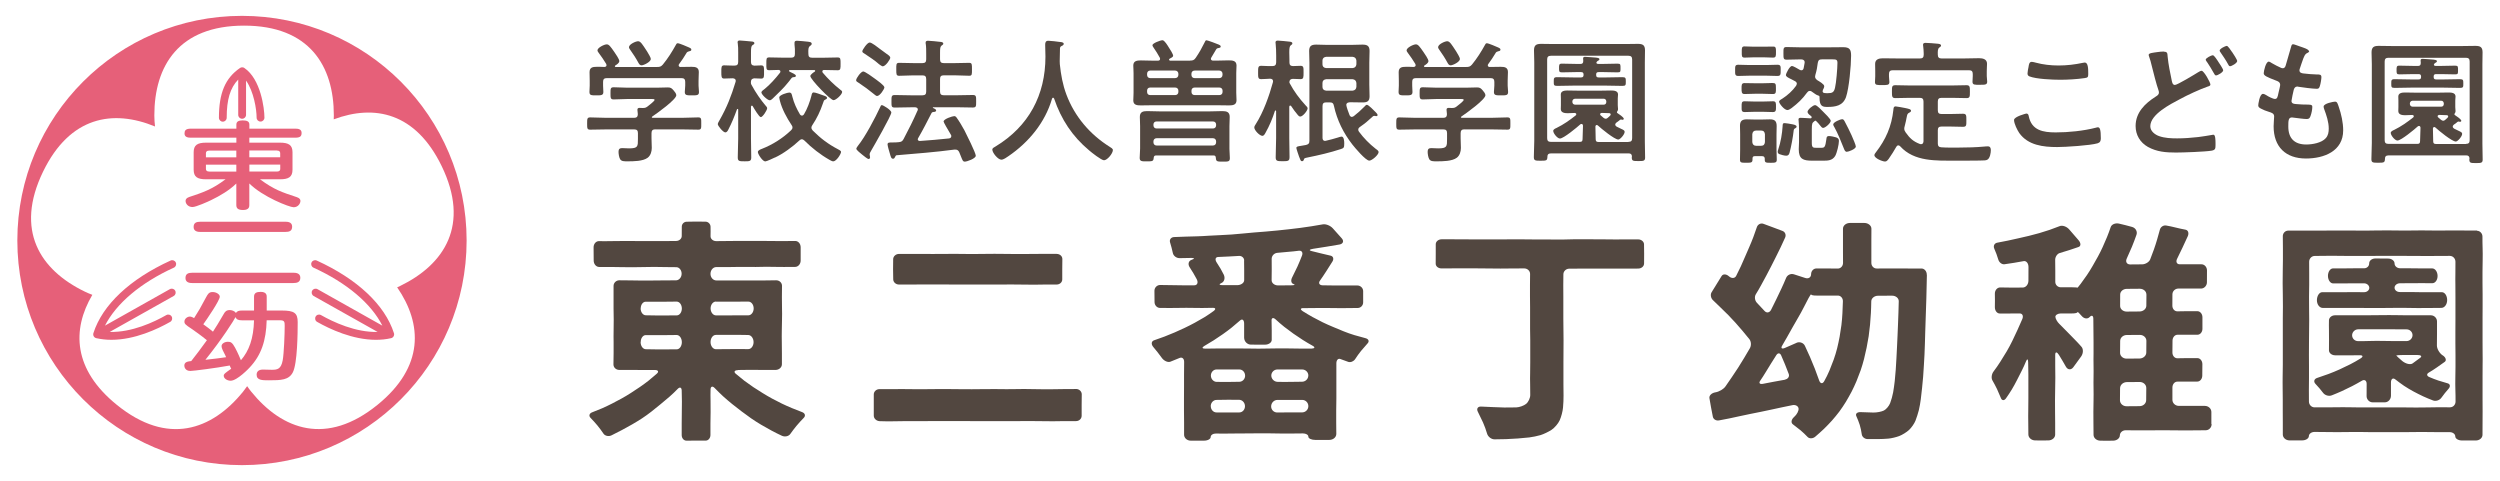 <?xml version="1.0" encoding="UTF-8"?>
<svg id="_レイヤー_1" data-name="レイヤー 1" xmlns="http://www.w3.org/2000/svg" viewBox="0 0 472.98 90.99">
  <defs>
    <style>
      .cls-1 {
        fill: #e66079;
      }

      .cls-2 {
        fill: #524740;
      }
    </style>
  </defs>
  <g>
    <path class="cls-1" d="M45.78,3h0C22.3,3,3.28,22.02,3.28,45.5h0c0,23.47,19.03,42.5,42.5,42.5h0c23.47,0,42.5-19.03,42.5-42.5h0c0-23.47-19.03-42.5-42.5-42.5ZM75.68,54.11c-.18.09-.36.17-.54.25,4.79,6.95,5.15,15.04-3.73,22.24-9.59,7.77-17.98,4.78-23.88-2.5-.27-.34-.53-.68-.77-1.04-.24.35-.5.7-.77,1.04-5.9,7.29-14.29,10.28-23.88,2.5-8.29-6.71-8.53-14.21-4.64-20.82-.49-.18-.97-.39-1.45-.62-8.44-4.09-13.26-11.58-7.87-22.69,5.07-10.45,13.21-11.82,21.18-8.54-.08-.69-.13-1.39-.13-2.1,0-9.38,4.63-16.98,16.98-16.98s16.98,7.6,16.98,16.98c0,.25,0,.5-.02.75,7.73-2.89,15.51-1.28,20.42,8.84,5.39,11.11.57,18.59-7.87,22.69Z"/>
    <g>
      <path class="cls-1" d="M55.86,26.05c1.01,0,1.2-.34,1.2-.92,0-.72-.7-.79-1.2-.79h-8.68v-.77c0-.65-.54-.79-1.31-.79s-1.15.25-1.15.79v.77h-8.61c-1.03,0-1.2.4-1.2.92,0,.72.7.79,1.2.79h8.61v.94h-5.73c-1.69,0-2.35.49-2.35,1.82v3.29c0,1.37.7,1.82,2.35,1.82h3.68c-2.56,1.92-4.29,2.5-6.9,3.36-.56.2-.66.49-.66.74,0,.52.47,1.15,1.31,1.15.66,0,2.98-1.04,3.5-1.3,1.78-.86,3.47-1.87,4.79-3.15v4.07c0,.67.38.94,1.29.94,1.17,0,1.17-.68,1.17-.94v-4.08c2.51,2.52,7.6,4.5,8.38,4.5.87,0,1.29-.74,1.29-1.19,0-.23-.09-.52-.68-.72-2.84-.94-4.29-1.4-6.97-3.38h3.78c1.6,0,2.37-.41,2.37-1.82v-3.29c0-1.37-.73-1.82-2.37-1.82h-5.8v-.94h8.68ZM44.71,32.46h-5.09c-.52,0-.66-.22-.66-.5v-.81h5.75v1.31ZM44.71,29.76h-5.75v-.77c0-.25.12-.5.66-.5h5.09v1.28ZM53.02,31.95c0,.23-.09.5-.63.5h-5.21v-1.31h5.84v.81ZM52.38,28.48c.49,0,.63.23.63.5v.77h-5.84v-1.28h5.21Z"/>
      <path class="cls-1" d="M55.48,51.6h-19.08c-.73,0-1.31.16-1.31,1.01,0,.94.99.94,1.31.94h19.08c.73,0,1.34-.16,1.34-1.01,0-.94-.99-.94-1.34-.94Z"/>
      <path class="cls-1" d="M53.96,43.88c.77,0,1.31-.16,1.31-1.01,0-.92-.96-.92-1.31-.92h-16.02c-.75,0-1.31.16-1.31,1.01,0,.92.99.92,1.31.92h16.02Z"/>
      <path class="cls-1" d="M53.32,58.75h-2.86v-2.59c0-.25,0-.94-1.13-.94-.8,0-1.27.2-1.27.92v2.61h-2.28c-.59,0-.94.11-1.15.47-.23-.41-.84-.56-1.17-.56-.66,0-.92.36-1.13.74-.99,1.69-1.43,2.43-2.04,3.35-.73-.59-.82-.67-1.83-1.4.68-.95,3.12-4.51,3.12-5.22,0-.45-.66-.88-1.36-.88s-.89.38-1.22.97c-1.22,2.28-1.27,2.36-2.28,3.96-.21-.11-.52-.29-.8-.29-.47,0-1.03.4-1.03.95,0,.41.16.59,1.36,1.37.47.32,1.95,1.37,2.89,2.16-1.15,1.58-1.99,2.73-2.96,3.94-.59.07-1.31.14-1.31.86,0,.2.12,1.01,1.15,1.01.54,0,4.93-.56,7.44-1.03.07.2.19.47.28.61-1.27.9-1.41,1.01-1.41,1.33,0,.56.7.94,1.31.94,1.22,0,3.5-2.39,3.57-2.48,2.21-2.34,3.14-5.09,3.24-8.96h2.49c.89,0,.92.29.92,1.08,0,1.46-.14,5.25-.38,6.51-.31,1.64-.99,1.78-2.04,1.78-.26,0-1.45-.04-1.69-.04-.84,0-1.2.4-1.2.97,0,1.06,1.06,1.06,2.32,1.06,2.32,0,3.78-.05,4.53-1.51.87-1.69.92-7.52.92-9.5,0-1.74-.68-2.19-3-2.19ZM45.58,68.16c-.56-1.37-1.01-2.21-1.1-2.37-.54-.99-.82-1.13-1.36-1.13-.63,0-1.2.36-1.2.81,0,.27.12.58.23.81.47.95.54,1.06.63,1.3-1.15.18-2.16.29-3.92.49,3.12-3.87,5.42-7.5,5.7-8.08.19.47.54.61,1.22.61h2.28c-.09,3.47-.94,5.76-2.49,7.57Z"/>
      <path class="cls-1" d="M42.15,23.02c.41,0,.74-.33.74-.74,0-3.43.65-5.65,2.18-7.23v6.68c0,.41.33.74.74.74s.74-.33.74-.74v-6.48c1.47,2.07,2,5.46,2,7.01,0,.41.33.74.74.74s.74-.33.74-.74c0-1.77-.7-7.31-3.8-9.4,0,0,0,0,0,0-.03-.02-.07-.04-.11-.06-.01,0-.03-.01-.04-.02-.03-.01-.06-.02-.09-.03-.01,0-.03,0-.04,0-.04,0-.08-.01-.12-.01,0,0,0,0,0,0,0,0,0,0,0,0-.04,0-.09,0-.13.01-.01,0-.03,0-.04,0-.03,0-.06.02-.09.03-.01,0-.03,0-.04.02-.03.01-.07.03-.1.05,0,0-.01,0-.02.01,0,0,0,0,0,0-2.79,1.91-3.99,4.73-3.99,9.42,0,.41.33.74.74.74Z"/>
      <path class="cls-1" d="M74.53,63.03c-1.72-5.35-6.91-10.23-14.61-13.74-.37-.17-.81,0-.98.37-.17.37,0,.81.37.98,6.28,2.86,10.91,6.78,13.03,10.97l-12.27-6.9c-.36-.2-.81-.07-1.01.28-.2.36-.07.81.28,1.01l12.1,6.8c-4.18.11-8.38-1.87-10.71-3.19-.36-.2-.81-.08-1.01.28-.2.36-.08.81.28,1.01,2.42,1.37,6.72,3.39,11.13,3.39.95,0,1.91-.09,2.86-.31.2-.05.38-.17.48-.36s.13-.4.06-.59Z"/>
      <path class="cls-1" d="M32.89,50.64c.37-.17.54-.61.37-.98-.17-.37-.61-.54-.98-.37-7.7,3.51-12.89,8.38-14.61,13.74-.06.2-.04.41.06.59s.28.31.48.36c.95.21,1.9.31,2.86.31,4.42,0,8.72-2.02,11.13-3.39.36-.2.48-.65.28-1.01-.2-.36-.65-.48-1.01-.28-2.33,1.33-6.53,3.3-10.71,3.19l12.1-6.8c.36-.2.48-.65.28-1.01-.2-.36-.65-.48-1.01-.28l-12.27,6.9c2.13-4.19,6.75-8.11,13.03-10.97Z"/>
    </g>
  </g>
  <g>
    <g>
      <path class="cls-2" d="M123.97,24.47c-.48,0-.71.21-.71.71v.97c0,.61.05,1.22.05,1.84,0,.69-.23,1.43-.76,1.84-.89.69-2.73.69-3.8.69-.66,0-1.17.02-1.43-.41-.2-.33-.3-1.02-.3-1.4,0-.46.18-.69.66-.69.36,0,.84.05,1.33.05,1.71,0,1.68-.38,1.68-1.81v-1.07c0-.51-.2-.71-.71-.71h-5.23c-1.02,0-2.04.05-3.08.05-.59,0-.59-.25-.59-1.15s0-1.17.59-1.17c1.02,0,2.04.08,3.08.08h5.23c.46,0,.69-.21.69-.69-.03-.21-.08-.74-.08-.84,0-.3.21-.35.43-.35.18,0,.33.02.49.02h.13c.36,0,.54-.05.82-.25.23-.18,1.38-1.05,1.38-1.27,0-.21-.36-.18-.64-.18h-4.46c-.87,0-1.76.08-2.65.08-.59,0-.59-.3-.59-1.15,0-.89,0-1.15.61-1.15.89,0,1.76.08,2.62.08h5.51c.71,0,1.4-.05,2.12-.05.54,0,.71.15,1.05.53.21.23.54.64.54.94,0,.84-3.75,3.5-4.54,4.03-.08.05-.08.08-.1.15.03.08.08.08.15.1h5.56c1.02,0,2.07-.08,3.09-.08.59,0,.56.31.56,1.17s.03,1.15-.56,1.15c-1.02,0-2.07-.05-3.09-.05h-5.02ZM130.83,12.64c.74,0,1.38.1,1.38.99,0,.51-.05,1.05-.05,1.63v.94c0,.38.08.79.08,1.2,0,.64-.36.64-1.33.64s-1.35,0-1.35-.64c0-.41.08-.79.08-1.2v-.71c0-.51-.23-.71-.71-.71h-14.12c-.51,0-.71.2-.71.71v.71c0,.41.05.82.05,1.2,0,.64-.41.64-1.33.64-.97,0-1.3,0-1.3-.66,0-.36.05-.79.05-1.17v-.94c0-.56-.03-1.1-.03-1.61,0-.92.61-1.02,1.35-1.02.51,0,.99,0,1.48.03.2-.03.38-.1.38-.33,0-.08-.02-.15-.05-.23-.41-.66-.97-1.53-1.45-2.14-.1-.13-.21-.28-.21-.46,0-.48,1.27-1.12,1.76-1.12.41,0,.71.41,1.45,1.48.23.33.92,1.33.92,1.68,0,.38-.48.66-.76.84-.05.05-.08.08-.08.15,0,.1.08.13.15.13h7.83c.51,0,.74-.05,1.1-.46.94-1.15,1.73-2.4,2.45-3.7.08-.15.15-.33.36-.33.33,0,1.78.64,2.17.81.18.08.41.18.41.41s-.28.28-.43.3c-.23.08-.41.13-.51.36-.43.71-.87,1.4-1.38,2.07-.05.08-.08.13-.08.23,0,.21.15.28.3.31.71,0,1.43-.03,2.14-.03ZM121.37,12.36c-.28,0-.43-.21-.56-.43-.43-.81-1.07-1.81-1.61-2.55-.1-.15-.2-.28-.2-.46,0-.54,1.27-1.12,1.73-1.12.48,0,.87.69,1.56,1.73.02.05.08.13.15.23.25.43.69,1.12.69,1.4,0,.54-1.33,1.2-1.76,1.2Z"/>
      <path class="cls-2" d="M144.91,20.05c.1.13.23.25.23.43,0,.36-.84,1.68-1.2,1.68-.33,0-1.32-1.71-1.53-2.07-.03-.05-.08-.1-.15-.1-.13,0-.18.1-.18.23v5.99c0,1.2.05,2.37.05,3.57,0,.71-.28.74-1.22.74-1.07,0-1.33-.02-1.33-.76,0-1.17.08-2.34.08-3.54v-5.46c0-.13-.08-.15-.1-.15-.05,0-.1.03-.13.08-.48,1.33-1,2.62-1.66,3.88-.1.2-.28.48-.54.48-.43,0-1.43-1.25-1.43-1.56,0-.2.23-.56.33-.74,1.4-2.47,2.22-4.56,3.04-7.27,0-.08.03-.13.03-.21,0-.33-.28-.43-.56-.46-.56,0-1.15.05-1.66.05s-.51-.41-.51-1.25c0-.89-.02-1.25.54-1.25.36,0,.99.05,1.68.05h.26c.51,0,.71-.2.71-.71v-1.78c0-.61,0-1.2-.08-1.71-.03-.08-.03-.18-.03-.25,0-.25.21-.3.41-.3.3,0,1.73.15,2.12.18.23.02.64.02.64.33,0,.18-.13.23-.36.38-.25.18-.28.59-.28,1.4v1.76c0,.46.18.69.66.71.21,0,1.15-.05,1.27-.05.59,0,.54.41.54,1.25s.05,1.25-.54,1.25c-.13,0-1.12-.05-1.3-.05-.28.05-.61.08-.64.67-.03.28.03.46.18.69.71,1.32,1.68,2.73,2.65,3.87ZM146.59,29.8c-.3.15-1.55.74-1.81.74-.51,0-1.4-1.38-1.4-1.78,0-.33.54-.51.79-.61,2.01-.79,3.9-1.99,5.48-3.49.15-.15.28-.3.28-.54,0-.2-.08-.33-.18-.48-.89-1.33-1.79-2.98-2.19-4.54-.03-.13-.13-.54-.13-.67,0-.48,1.58-.92,1.89-.92.46,0,.48.38.59.79.3,1.2.81,2.29,1.45,3.37.08.1.21.2.36.2.18,0,.28-.1.38-.23.59-.94,1.17-2.5,1.43-3.59.05-.23.1-.56.41-.56.33,0,1.27.36,1.63.49l.23.08c.38.13.67.23.67.46,0,.18-.18.25-.33.33-.28.13-.28.2-.46.74-.49,1.45-1.15,2.83-1.99,4.08-.1.15-.18.3-.18.48,0,.23.13.38.25.54,1.48,1.48,2.93,2.58,4.77,3.54.18.1.59.28.59.51,0,.41-.89,1.79-1.48,1.79-.21,0-.56-.21-.74-.31-1.66-.94-3.36-2.27-4.72-3.64-.13-.1-.28-.23-.46-.23-.23,0-.33.1-.49.23-1.25,1.17-3.06,2.52-4.64,3.24ZM150.34,8.35c-.03-.08-.03-.16-.03-.23,0-.33.18-.41.48-.41.38,0,1.63.13,2.09.18.28.05.69.05.69.41,0,.18-.18.28-.33.41-.33.23-.33.64-.3,1.5,0,.51.2.71.71.71h2.14c.92,0,1.81-.05,2.7-.05.56,0,.54.31.54,1.2s.02,1.22-.54,1.22c-.87,0-1.71-.05-2.58-.05-.18,0-.33.08-.33.28,0,.1.05.18.08.23.94,1.12,2.17,2.32,3.31,3.21.15.1.36.25.36.43,0,.49-1.17,1.56-1.63,1.56-.59,0-4.39-3.95-4.39-4.56,0-.28.61-.71.84-.84.03-.05.08-.1.08-.15,0-.1-.1-.15-.18-.15h-4.59c-.1,0-.18.05-.18.15,0,.08.05.1.1.15.59.28,1.2.54,1.2.79,0,.21-.23.25-.38.25-.36.03-.36.05-.81.66-.1.1-.18.23-.31.38-.59.79-2.17,2.34-2.91,3.03-.15.13-.33.31-.54.31-.41,0-1.58-1.07-1.58-1.51,0-.18.43-.51.59-.61,1.05-.84,2.09-2.02,2.93-3.09.05-.08.08-.13.08-.23,0-.2-.15-.28-.36-.3-.59.02-1.17.05-1.76.05s-.54-.3-.54-1.22-.03-1.2.54-1.2c.89,0,1.78.05,2.67.05h1.48c.51,0,.71-.21.71-.71.03-.64,0-1.2-.08-1.86Z"/>
      <path class="cls-2" d="M165.95,18.17c-.21,0-.48-.28-.66-.41-.89-.74-1.84-1.43-2.81-2.07-.3-.2-.51-.28-.51-.51,0-.38.92-1.66,1.35-1.66.33,0,1.86,1.1,2.22,1.38.33.25,1.78,1.25,1.78,1.63,0,.31-.84,1.63-1.38,1.63ZM164.83,28.49c-.13.21-.3.49-.3.71,0,.18.08.38.08.56,0,.16-.1.33-.28.33s-.84-.53-1.22-.84c-.25-.2-1.1-.87-1.1-1.1,0-.18.21-.41.3-.56,1.4-1.73,3.26-5.28,4.21-7.32.08-.23.16-.38.33-.38.23,0,1.78.92,1.78,1.4,0,.59-3.29,6.32-3.8,7.19ZM167.02,12.56c-.13,0-.66-.33-1.02-.67-.28-.28-1.56-1.17-2.4-1.71-.25-.15-.46-.25-.46-.48,0-.25.92-1.66,1.4-1.66.38,0,1.56.92,1.91,1.2.41.28,1.38,1,1.73,1.27.13.13.25.25.25.43,0,.28-.87,1.61-1.43,1.61ZM180,25.79c0-.18-.2-.46-.28-.61-.41-.69-1.2-2.02-1.2-2.19,0-.48,1.68-1.02,2.01-1.02.18,0,.33.1.43.25.48.64,1.12,1.73,1.51,2.45.35.69,2.14,4.26,2.14,4.79s-1.66,1.12-2.07,1.12c-.36,0-.43-.23-.71-.92-.08-.21-.21-.51-.33-.82-.15-.33-.33-.54-.74-.54h-.18c-3.65.49-7.27.76-10.91,1.07-.13,0-.21.05-.33.33-.1.18-.15.33-.38.33-.33,0-.41-.28-.61-.99-.1-.31-.43-1.45-.43-1.71,0-.38.28-.38.94-.38.38,0,.76,0,1.15-.05.51-.05.71-.16.94-.59.99-1.89,1.76-3.39,2.62-5.35.05-.08.08-.15.08-.25,0-.28-.23-.38-.48-.41h-.89c-.99,0-1.99.05-2.98.05-.66,0-.64-.25-.64-1.17s-.02-1.2.64-1.2c.99,0,1.99.05,2.98.05h2.24c.51,0,.71-.21.71-.71v-2.35c0-.51-.21-.71-.71-.71h-1.71c-.89,0-1.81.08-2.7.08-.56,0-.54-.33-.54-1.2,0-.92-.05-1.25.54-1.25.74,0,1.76.05,2.7.05h1.71c.51,0,.71-.21.71-.71v-1.02c0-.66,0-1.35-.08-1.89-.03-.08-.03-.18-.03-.25,0-.3.21-.36.46-.36.36,0,1.89.15,2.32.21.2.02.56.05.56.33,0,.18-.15.25-.33.38-.25.21-.28.56-.28,1.33v1.27c0,.51.21.71.71.71h2.09c.94,0,1.99-.05,2.7-.05.56,0,.54.28.54,1.22s.03,1.22-.51,1.22c-.92,0-1.81-.08-2.73-.08h-2.09c-.51,0-.71.2-.71.71v2.35c0,.51.21.71.71.71h2.5c.99,0,1.99-.05,2.98-.05.66,0,.64.28.64,1.2s.02,1.17-.64,1.17c-.99,0-1.99-.05-2.98-.05h-4.51s-.08.03-.08.05.03.05.05.08c.23.1.59.25.59.48,0,.25-.33.28-.51.28-.15.03-.28.05-.36.21-.81,1.58-1.63,3.19-2.53,4.74-.02.08-.08.13-.08.21,0,.25.21.33.41.33,1.83-.13,3.67-.28,5.5-.48.23-.03.43-.15.43-.41Z"/>
      <path class="cls-2" d="M199.25,18.48c-.1,0-.18.1-.21.18-1.32,4.54-4.41,8.26-8.26,10.89-.33.23-.92.66-1.33.66-.64,0-1.71-1.3-1.71-1.91,0-.28.33-.43.64-.61,6.25-3.8,9.41-9.69,9.41-16.98,0-.74-.05-1.48-.05-2.24,0-.46.1-.76.61-.76.38,0,1.76.16,2.19.23.25.02.71.05.71.36,0,.25-.28.35-.46.43-.18.1-.23.23-.25.43,0,.79-.03,1.61-.05,2.42,0,.18.02.38.02.56.21,1.99.54,3.88,1.25,5.76,1.56,4.15,4.44,7.52,8.18,9.87.25.15.61.36.61.61,0,.66-1.07,1.94-1.68,1.94-.49,0-2.37-1.48-2.8-1.86-3.19-2.65-5.31-5.89-6.63-9.79-.05-.1-.1-.18-.21-.18Z"/>
      <path class="cls-2" d="M225.16,11.46c.53,0,.76-.08,1.07-.53.71-1.05,1.1-1.76,1.66-2.88.13-.28.18-.43.38-.43s2.04.69,2.32.82c.13.08.36.15.36.36s-.2.25-.36.28c-.25.03-.41.08-.53.31-.31.51-.59,1.02-.89,1.5-.05.1-.08.16-.08.25,0,.23.21.31.38.33h.59c.79,0,1.61-.05,2.4-.05.71,0,1.48.05,1.48.97,0,.46-.05.87-.05,1.45v3.7c0,.51.05.99.05,1.43,0,.89-.71.97-1.43.97-.81,0-1.63-.03-2.45-.03h-11.78c-.82,0-1.61.03-2.42.03-.71,0-1.45-.05-1.45-.94,0-.41.05-.84.05-1.45v-3.7c0-.64-.05-1.07-.05-1.45,0-.89.71-.97,1.43-.97.82,0,1.63.05,2.45.05h.81c.21-.02.38-.1.38-.33,0-.1-.03-.15-.05-.23-.35-.66-.76-1.3-1.2-1.94-.08-.1-.2-.31-.2-.43,0-.36,1.5-.94,1.91-.94.38,0,.99,1.04,1.2,1.38.2.28.81,1.25.81,1.55,0,.25-.38.41-.56.51-.1.05-.21.1-.21.25,0,.1.1.15.21.18h3.77ZM229.57,29.41h-10.84c-.3,0-.43.13-.46.46-.05.64-.23.66-1.33.66-.94,0-1.32,0-1.32-.66,0-.59.08-1.17.08-1.78v-4.21c0-.59-.05-1.17-.05-1.76,0-.92.56-1.1,1.35-1.1s1.53.05,2.29.05h9.71c.76,0,1.5-.05,2.27-.05.82,0,1.38.18,1.38,1.1,0,.59-.05,1.17-.05,1.76v4.28c0,.59.08,1.17.08,1.76,0,.69-.36.66-1.32.66-1.07,0-1.3,0-1.33-.71-.03-.33-.13-.46-.46-.46ZM217.61,13.35c-.36,0-.59.25-.59.61v.21c0,.36.23.61.59.61h4.72c.35,0,.61-.25.61-.61v-.21c0-.35-.26-.61-.61-.61h-4.72ZM222.94,17.15c0-.36-.26-.59-.61-.59h-4.72c-.36,0-.59.23-.59.59v.25c0,.36.23.59.59.59h4.72c.35,0,.61-.23.61-.59v-.25ZM229.49,24.31c.36,0,.59-.25.59-.61v-.13c0-.35-.23-.59-.59-.59h-10.68c-.36,0-.59.23-.59.59v.13c0,.36.23.61.59.61h10.68ZM218.22,26.92c0,.35.23.61.59.61h10.68c.36,0,.59-.25.59-.61v-.16c0-.35-.23-.61-.59-.61h-10.68c-.36,0-.59.26-.59.61v.16ZM225.41,14.17c0,.36.23.61.61.61h4.66c.36,0,.61-.25.61-.61v-.21c0-.35-.25-.61-.61-.61h-4.66c-.38,0-.61.25-.61.61v.21ZM230.69,17.99c.36,0,.61-.23.61-.59v-.25c0-.36-.25-.59-.61-.59h-4.66c-.38,0-.61.23-.61.59v.25c0,.36.23.59.61.59h4.66Z"/>
      <path class="cls-2" d="M246.96,19.88c.23.23.43.43.43.61,0,.46-.92,1.56-1.38,1.56-.23,0-.35-.15-.48-.3-.46-.54-.87-1.1-1.25-1.68-.05-.05-.1-.1-.18-.1-.13,0-.18.13-.18.23v5.94c0,1.2.05,2.37.05,3.57,0,.76-.28.79-1.3.79s-1.32-.03-1.32-.74c0-1.22.08-2.42.08-3.62v-5.1c-.03-.08-.05-.15-.13-.15-.05,0-.08.05-.1.1-.43,1.38-1.04,2.83-1.76,4.1-.13.23-.3.61-.61.61-.51,0-1.53-1.05-1.53-1.58,0-.23.15-.43.28-.64,1.43-2.22,2.55-5.36,3.24-7.9,0-.08.03-.13.03-.21,0-.36-.25-.46-.56-.48-.56.02-1.12.08-1.68.08-.61,0-.59-.33-.59-1.27s0-1.25.59-1.25,1.32.08,2.12.05c.48,0,.71-.21.71-.71v-1.3c0-.74-.03-1.53-.1-2.22,0-.08-.03-.15-.03-.23,0-.31.21-.36.46-.36.36,0,1.76.15,2.22.2.18.03.51.05.51.33,0,.16-.1.23-.3.36-.23.18-.28.61-.28,1.3,0,.41.03.92.03,1.51v.41c0,.48.18.69.66.71.48-.03.97-.05,1.45-.05.59,0,.56.36.56,1.25s.02,1.27-.56,1.27c-.21,0-1.2-.05-1.48-.05-.38.03-.61.16-.64.59,0,.13.02.15.08.28.79,1.48,1.81,2.86,2.96,4.11ZM255.3,19.37c-.3,0-.59.13-.59.49,0,.3.48,1.61.61,1.91.08.18.23.35.43.35.13,0,.25-.08.38-.15.71-.56,1.35-1.12,1.99-1.78.21-.23.33-.36.49-.36.3,0,1.38,1.1,1.61,1.35.13.16.41.38.41.59,0,.1-.08.2-.25.2-.08,0-.13,0-.18-.03-.08,0-.18-.02-.25-.02-.1,0-.18.08-.25.13-1.02.92-1.25,1.15-2.4,1.96-.18.13-.33.28-.33.51,0,.18.05.28.15.41.89,1.2,1.94,2.27,3.11,3.19.21.15.59.38.59.66,0,.51-1.25,1.61-1.76,1.61-.69,0-2.73-2.45-3.19-3.03-1.71-2.19-2.91-4.62-3.5-7.32-.1-.51-.3-.67-.81-.67h-.66c-.49,0-.69.21-.69.71v6.02c0,.28.13.56.46.56.05,0,.13-.03.18-.03.64-.15,1.68-.41,2.27-.61.15-.05.54-.18.69-.18.48,0,.51.94.51,1.3,0,.79-.08.89-.66,1.07-2.04.67-4.13,1.15-6.25,1.58-.64.13-.66.15-.74.43-.05.18-.18.28-.36.28-.23,0-.3-.25-.54-.87-.08-.21-.51-1.48-.51-1.63,0-.28.25-.31.89-.41.23-.03.54-.08.92-.16.51-.13.66-.3.66-.84v-14.71c0-.74-.05-1.5-.05-2.24,0-.97.46-1.2,1.35-1.2.67,0,1.33.05,2.02.05h4.67c.66,0,1.35-.05,2.04-.05.89,0,1.35.23,1.35,1.2,0,.74-.05,1.5-.05,2.24v4.11c0,.74.05,1.48.05,2.22,0,.97-.46,1.17-1.35,1.17-.69,0-1.4-.03-2.09-.03h-.36ZM250.89,10.75c-.43.05-.69.28-.69.71v.71c0,.43.25.66.69.71h5.02c.43-.05.66-.28.71-.71v-.71c-.05-.43-.28-.66-.71-.71h-5.02ZM250.2,16.44c0,.43.25.66.69.71h5.02c.43-.05.66-.28.71-.71v-.74c-.05-.43-.28-.66-.71-.71h-5.02c-.43.05-.69.28-.69.71v.74Z"/>
      <path class="cls-2" d="M277.05,24.47c-.48,0-.71.21-.71.71v.97c0,.61.05,1.22.05,1.84,0,.69-.23,1.43-.76,1.84-.89.69-2.73.69-3.8.69-.66,0-1.17.02-1.43-.41-.2-.33-.3-1.02-.3-1.4,0-.46.18-.69.66-.69.36,0,.84.05,1.33.05,1.71,0,1.68-.38,1.68-1.81v-1.07c0-.51-.2-.71-.71-.71h-5.23c-1.02,0-2.04.05-3.08.05-.59,0-.59-.25-.59-1.15s0-1.17.59-1.17c1.02,0,2.04.08,3.08.08h5.23c.46,0,.69-.21.69-.69-.03-.21-.08-.74-.08-.84,0-.3.21-.35.43-.35.18,0,.33.02.49.02h.13c.36,0,.54-.05.82-.25.23-.18,1.38-1.05,1.38-1.27,0-.21-.36-.18-.64-.18h-4.46c-.87,0-1.76.08-2.65.08-.59,0-.59-.3-.59-1.15,0-.89,0-1.15.61-1.15.89,0,1.76.08,2.62.08h5.51c.71,0,1.4-.05,2.12-.05.54,0,.71.15,1.05.53.21.23.54.64.54.94,0,.84-3.75,3.5-4.54,4.03-.08.05-.08.08-.1.15.03.08.08.08.15.1h5.56c1.02,0,2.07-.08,3.09-.08.59,0,.56.31.56,1.17s.03,1.15-.56,1.15c-1.02,0-2.07-.05-3.09-.05h-5.02ZM283.91,12.64c.74,0,1.38.1,1.38.99,0,.51-.05,1.05-.05,1.63v.94c0,.38.08.79.08,1.2,0,.64-.36.64-1.33.64s-1.35,0-1.35-.64c0-.41.08-.79.08-1.2v-.71c0-.51-.23-.71-.71-.71h-14.12c-.51,0-.71.2-.71.71v.71c0,.41.05.82.05,1.2,0,.64-.41.64-1.33.64-.97,0-1.3,0-1.3-.66,0-.36.05-.79.05-1.17v-.94c0-.56-.03-1.1-.03-1.61,0-.92.61-1.02,1.35-1.02.51,0,.99,0,1.48.03.2-.03.38-.1.38-.33,0-.08-.02-.15-.05-.23-.41-.66-.97-1.53-1.45-2.14-.1-.13-.21-.28-.21-.46,0-.48,1.27-1.12,1.76-1.12.41,0,.71.41,1.45,1.48.23.33.92,1.33.92,1.68,0,.38-.48.66-.76.84-.05.05-.08.08-.08.15,0,.1.08.13.15.13h7.83c.51,0,.74-.05,1.1-.46.94-1.15,1.73-2.4,2.45-3.7.08-.15.15-.33.36-.33.33,0,1.78.64,2.17.81.18.08.41.18.41.41s-.28.28-.43.3c-.23.08-.41.13-.51.36-.43.71-.87,1.4-1.38,2.07-.05.08-.08.13-.08.23,0,.21.15.28.3.31.71,0,1.43-.03,2.14-.03ZM274.45,12.36c-.28,0-.43-.21-.56-.43-.43-.81-1.07-1.81-1.61-2.55-.1-.15-.2-.28-.2-.46,0-.54,1.27-1.12,1.73-1.12.48,0,.87.69,1.56,1.73.02.05.08.13.15.23.25.43.69,1.12.69,1.4,0,.54-1.33,1.2-1.76,1.2Z"/>
      <path class="cls-2" d="M293.37,29.03c-.41,0-.61.18-.61.59-.03.76-.15.79-1.3.79-1.02,0-1.27-.03-1.27-.69,0-1.02.08-2.04.08-3.06v-14.87c0-.74-.05-1.51-.05-2.24,0-1,.41-1.25,1.35-1.25.79,0,1.58.03,2.37.03h13.56c.79,0,1.58-.03,2.37-.03.92,0,1.35.23,1.35,1.22,0,.76-.03,1.53-.03,2.27v14.96c0,1.02.05,2.07.05,3.08,0,.64-.36.64-1.25.64-.99,0-1.27,0-1.27-.66,0-.08,0-.15.03-.23-.03-.38-.21-.56-.61-.56h-14.76ZM308.08,26.84c.51,0,.71-.2.71-.71v-14.87c0-.49-.2-.71-.71-.71h-14.66c-.51,0-.71.23-.71.71v14.87c0,.51.21.71.71.71h5.51c.38,0,.48-.18.48-.56l.08-2.5c-.03-.18-.08-.33-.28-.33-.1,0-.15.03-.23.08-.59.54-3.16,2.68-3.85,2.68-.48,0-1.27-.97-1.27-1.45,0-.28.41-.46.64-.56,1.35-.66,2.45-1.45,3.62-2.37.08-.08.1-.13.1-.23,0-.16-.15-.21-.28-.23-.46.03-.92.05-1.38.05-.54,0-1.27-.1-1.27-.79,0-.23.02-.38.02-.74v-1.25c0-.38-.02-.54-.02-.76,0-.69.74-.76,1.27-.76.66,0,1.32.03,1.99.03h4.31c.67,0,1.3-.03,1.94-.03.54,0,1.32.05,1.32.76,0,.23-.05.43-.05.76v1.25c0,.3.05.51.05.74,0,.18-.02.25-.13.41-.05.08-.08.13-.08.21s.05.13.1.15c.23.15,1.2.79,1.2,1.07,0,.13-.13.2-.23.2-.08,0-.2-.03-.25-.05h-.1c-.1,0-.2.1-.28.18-.18.13-.36.28-.56.41-.1.1-.2.21-.2.36,0,.18.13.28.25.38.35.18.64.31.84.41.51.23.69.33.69.59,0,.48-.84,1.45-1.2,1.45-.71,0-3.26-2.09-3.85-2.65-.08-.05-.13-.1-.23-.1-.15,0-.23.13-.25.28.03.79.03,1.58.05,2.37,0,.38.1.56.51.56h5.68ZM298.98,12.1c.41,0,.56-.15.56-.59,0-.1-.03-.33-.03-.43,0-.28.15-.33.38-.33.38,0,1.63.13,2.07.15.18.03.64.05.64.3,0,.18-.2.25-.33.33-.1.08-.13.1-.2.2-.03.03-.05.08-.05.13,0,.18.21.23.36.23h1.07c.87,0,1.73-.05,2.6-.05.56,0,.54.2.54.84s.03.81-.54.81c-.87,0-1.73-.05-2.6-.05h-.99c-.36,0-.48.13-.48.48v.05c0,.36.13.48.48.48h1.48c.99,0,2.01-.05,3.01-.05.64,0,.64.2.64.84s0,.81-.64.81c-1,0-2.02-.05-3.01-.05h-6.33c-.99,0-2.01.05-3.01.05-.64,0-.64-.18-.64-.81s0-.84.64-.84c.99,0,2.01.05,3.01.05h1.51c.33,0,.48-.13.48-.48v-.05c0-.36-.15-.48-.48-.48h-1.02c-.87,0-1.73.05-2.6.05-.54,0-.54-.2-.54-.81s0-.84.54-.84c.87,0,1.73.05,2.6.05h.89ZM303.42,19.8c.3,0,.46-.2.48-.48v-.15c-.03-.28-.18-.49-.48-.49h-5.46c-.28.03-.46.21-.48.49v.15c.03.28.21.46.48.48h5.46ZM303.01,21.36c-.13.03-.28.08-.28.25,0,.1.03.16.1.21l.53.46c.16.1.25.18.43.18s.31-.1.43-.21l.41-.38c.05-.08.1-.13.1-.23,0-.15-.15-.23-.28-.23-.49-.03-.97-.05-1.45-.05Z"/>
      <g>
        <path class="cls-2" d="M330.9,14.32c-.69,0-1.4.05-2.04.05s-.59-.38-.59-1.07c0-.74-.03-1.05.61-1.05s1.35.05,2.01.05h3.37c.69,0,1.35-.05,2.02-.05s.61.36.61,1.05c0,.74.02,1.07-.61,1.07-.69,0-1.35-.05-2.02-.05h-3.37ZM333.4,29.54h-1.38c-.33,0-.46.13-.46.46v.18c0,.61-.28.61-1.2.61s-1.17,0-1.17-.59c0-.64.03-1.27.03-1.91v-2.91c0-.54-.03-1.05-.03-1.58,0-.89.38-1.22,1.28-1.22.43,0,.89.03,1.35.03h1.68c.46,0,.89-.03,1.35-.03.92,0,1.28.33,1.28,1.28,0,.51-.03,1.02-.03,1.53v2.91c0,.64.05,1.27.05,1.91,0,.56-.28.59-1.15.59-1.02,0-1.15-.03-1.12-.79-.03-.33-.18-.46-.49-.46ZM331.97,17.74c-.64,0-1.3.05-1.94.05-.56,0-.54-.46-.54-1.05s-.03-1.02.54-1.02c.66,0,1.3.03,1.94.03h1.58c.81,0,1.38-.05,1.73-.05.69,0,.71.15.71,1.04,0,.67.05,1.05-.56,1.05s-1.25-.05-1.89-.05h-1.58ZM332,21.15c-.64,0-1.27.05-1.91.05s-.59-.36-.59-1.02-.03-1.02.56-1.02c.67,0,1.3.05,1.94.05h1.5c.64,0,1.27-.05,1.94-.05.59,0,.56.38.56,1.02s.03,1.02-.59,1.02-1.27-.05-1.91-.05h-1.5ZM331.67,10.85c-.56,0-1.25.05-1.63.05-.56,0-.51-.38-.51-1.07,0-.59-.05-1.05.48-1.05s1.12.05,1.66.05h2.17c.56,0,1.12-.02,1.68-.02.51,0,.48.41.48,1.02,0,.71.03,1.07-.54,1.07-.46,0-1.04-.05-1.63-.05h-2.17ZM333.2,27.58c.46,0,.66-.25.71-.69v-1.5c-.05-.43-.25-.69-.71-.69h-.97c-.43,0-.66.25-.71.69v1.5c.05.43.28.69.71.69h.97ZM339.65,24.26c-.25.13-.28.25-.31.51-.1,1.02-.48,3.08-.76,4.08-.1.36-.23.61-.64.61-.33,0-1-.18-1.3-.3-.21-.1-.31-.23-.31-.46,0-.13.03-.23.08-.36.51-1.48.76-3.13.84-4.41.02-.46.02-.64.38-.64.18,0,1.15.15,1.4.21.23.05.87.13.87.46,0,.16-.13.23-.25.31ZM339.95,15.85c0-.25-.18-.41-.38-.51-.23-.13-.41-.21-.59-.31-.79-.38-1.1-.56-1.1-.84s.71-1.71,1.15-1.71c.23,0,1.22.59,1.48.74.13.05.18.08.3.08.28,0,.38-.21.43-.43.08-.33.13-.64.18-.97v-.15c0-.38-.33-.51-.64-.51h-.36c-.79,0-1.61.05-2.4.05-.61,0-.61-.25-.61-1.17,0-.97-.02-1.22.61-1.22.79,0,1.58.05,2.4.05h5.94c.76,0,1.56-.02,2.35-.02,1.22,0,1.5.43,1.5,1.61,0,1.84-.38,6.17-.97,7.85-.59,1.61-1.96,1.84-3.5,1.84-.84,0-1.5-.05-1.5-1.71v-.18c0-.21-.15-.25-.33-.3-.25-.05-.66-.38-.97-.59-.18-.13-.3-.25-.56-.25-.23,0-.38.16-.51.33-.87,1.2-1.73,2.01-2.91,2.91-.2.13-.53.38-.79.38-.61,0-1.58-1.25-1.58-1.58,0-.25.48-.51.66-.61.92-.59,1.91-1.48,2.53-2.37.08-.13.15-.23.15-.38ZM342.78,24.54v2.5c0,.89.25.92.82.92h.97c.64,0,.76-.13.97-1.66.03-.3.05-.56.51-.56.31,0,1.05.15,1.33.25.33.13.53.28.53.66,0,.69-.38,2.29-.71,2.86-.54.87-1.38.89-2.29.89h-2.02c-1.76,0-2.58-.3-2.58-2.17,0-.46.05-.89.05-1.35v-2.34c0-.56-.02-1.15-.08-1.71,0-.08-.02-.18-.02-.26,0-.25.25-.28.43-.28.38,0,1.38.08,1.81.1.13,0,.25-.05.25-.21s-.13-.25-.25-.33c-.3-.21-.53-.46-.53-.69,0-.41,1.02-1.27,1.43-1.27.36,0,1.25.97,1.53,1.25s1.43,1.38,1.43,1.71c0,.43-1.02,1.35-1.45,1.35-.21,0-.38-.25-.49-.38-.25-.36-.56-.66-.87-.97-.02-.02-.05-.02-.08-.02-.08,0-.15.05-.2.1-.43.33-.49.41-.49,1.61ZM344.82,17.25c0,.23.16.33.36.35.21.03.41.03.59.03.87,0,1.2-.15,1.4-1.02.23-.89.46-3.75.46-4.72,0-.61-.25-.66-.92-.66h-2.01c-.51,0-.69.15-.79.66-.08.76-.23,1.53-.46,2.29-.02.1-.05.21-.05.31,0,.33.18.48.43.69.33.2,1.3.74,1.3,1.12,0,.25-.13.48-.25.71-.03.08-.05.15-.05.23ZM349.41,28.72c-.33,0-.43-.31-.54-.56-.46-1.17-1.2-3.01-1.81-4.08-.08-.13-.23-.38-.23-.54,0-.43,1.38-.99,1.68-.99.28,0,.38.23.51.46.46.84.87,1.71,1.28,2.58.3.69.81,1.86.81,2.14,0,.46-1.38.99-1.71.99Z"/>
        <path class="cls-2" d="M359.16,27.5c-.2,0-.3.13-.38.25-.46.79-.92,1.56-1.45,2.3-.18.23-.38.51-.69.51-.49,0-2.02-.61-2.02-1.2,0-.18.15-.38.28-.54,1.89-2.45,2.98-4.92,3.31-8.03.03-.3.03-.66.43-.66.25,0,1.45.25,1.76.3.74.16,1.15.23,1.15.54,0,.15-.18.28-.3.33-.38.18-.41.31-.54.97-.08.36-.15.87-.36,1.61-.05.18-.08.28-.08.46,0,.28.1.46.25.69.79,1.12,1.43,1.73,2.73,2.22.08,0,.15.03.2.03.33,0,.43-.25.46-.54v-7.52c0-.51-.21-.71-.71-.71h-1.89c-.89,0-1.81.05-2.73.05-.64,0-.64-.33-.64-1.22s-.02-1.22.64-1.22c.92,0,1.81.05,2.73.05h8.01c.92,0,1.81-.05,2.73-.05.64,0,.64.33.64,1.22,0,.94,0,1.22-.64,1.22-.92,0-1.81-.05-2.73-.05h-1.99c-.51,0-.71.21-.71.71v1.66c0,.49.21.69.71.69h1.63c.82,0,1.61-.05,2.42-.05.66,0,.64.33.64,1.25s.03,1.22-.64,1.22c-.82,0-1.61-.05-2.42-.05h-1.63c-.51,0-.71.2-.71.71v2.48c0,.46.16.71.67.74,1.1.08,2.19.05,3.29.05,1.56,0,3.37-.05,4.92-.2.18-.03.41-.03.61-.03.43,0,.54.36.54.71,0,.51-.15,1.48-.61,1.78-.23.18-.71.18-1.02.18-.84.03-1.68.03-2.53.03h-2.55c-3.59,0-7.78.23-10.43-2.7-.1-.1-.2-.18-.36-.18ZM367.34,11.06h4.18c.97,0,1.94-.05,2.91-.05.71,0,1.5.18,1.5,1.05,0,.36-.05.84-.05,1.4v.92c0,.31.08.79.08,1.07,0,.61-.41.59-1.43.59-.87,0-1.35.05-1.35-.56,0-.28.05-.74.05-1.1v-.38c0-.51-.21-.71-.71-.71h-14.43c-.48,0-.71.2-.71.71v.43c0,.36.08.82.08,1.1,0,.61-.48.56-1.38.56s-1.35.05-1.35-.56c0-.33.05-.76.05-1.1v-.97c0-.67-.02-1.12-.02-1.38,0-.87.74-1.05,1.45-1.05.99,0,1.96.03,2.93.03h4.1c.51,0,.71-.21.71-.71v-.25c0-.46-.05-.92-.1-1.38,0-.08-.03-.18-.03-.25,0-.3.23-.36.48-.36.56,0,1.61.1,2.19.15.23.03.74.03.74.36,0,.18-.15.23-.33.38-.3.23-.3.69-.28,1.35,0,.51.23.71.71.71Z"/>
        <path class="cls-2" d="M383.36,21.48c.33,0,.41.23.46.49.54,2.7,2.7,3.08,5.1,3.08s5.23-.28,7.6-.89c.1-.03.28-.08.38-.08.38,0,.56.43.56,2.09,0,.48-.13.79-.61.94-1.35.41-6.12.71-7.65.71-2.65,0-5.51-.33-7.17-2.65-.38-.56-.99-1.78-.99-2.47,0-.64,2.29-1.22,2.32-1.22ZM383.79,12.59c.08-.43.13-.89.61-.89.21,0,.54.1.74.15,1.4.38,2.86.54,4.33.54,1.56,0,3.08-.18,4.62-.51.08-.03.23-.05.33-.05.64,0,.66,1.15.66,2.19,0,.61-.13.67-.71.76-1.4.21-3.19.31-4.61.31s-4.56-.13-5.81-.64c-.23-.1-.36-.25-.36-.54,0-.3.13-.97.21-1.32Z"/>
        <path class="cls-2" d="M409.39,9.78c.71,0,.66.35.71.94.15,1.55.48,3.06.79,4.59.08.33.16.76.59.76.46,0,3.77-2.01,4.39-2.4.2-.1.43-.28.66-.28.43,0,1.66,2.19,1.66,2.6,0,.25-.31.33-.49.38-1.48.51-3.9,1.63-5.3,2.4-1.73.92-5.58,2.85-5.58,5.12,0,.92.87,1.58,1.66,1.86,1.07.38,2.29.43,3.42.43,1.32,0,2.65-.1,3.98-.25.46-.05,2.27-.33,2.65-.41.08-.03.18-.03.25-.03.36,0,.38,1.05.38,1.63v.31c0,.69-.05.94-.71,1.07-1.15.21-5.46.36-6.78.36-1.89,0-3.62-.13-5.31-1.07-1.48-.84-2.32-2.27-2.32-3.95,0-2.55,1.78-4.28,3.8-5.56.3-.2.61-.35.61-.79,0-.16-.03-.28-.08-.41-.36-.97-1.02-3.59-1.3-4.72-.15-.61-.25-1.05-.48-1.66-.03-.1-.08-.23-.08-.31,0-.36.79-.41,1.68-.54.38-.05.79-.1,1.2-.1ZM419.64,11.62c.18.25.97,1.43.97,1.68,0,.38-1.05.97-1.35.97-.21,0-.25-.15-.48-.53-.33-.59-.74-1.28-1.12-1.84-.1-.15-.36-.46-.36-.61,0-.3,1.07-.84,1.35-.84.25,0,.84.94,1,1.17ZM422.32,9.88c.18.25.94,1.43.94,1.66,0,.41-1.07.99-1.35.99-.2,0-.28-.2-.36-.35-.48-.89-.97-1.56-1.53-2.4-.03-.05-.08-.13-.08-.21,0-.36,1.1-.89,1.35-.89.23,0,.79.87,1.02,1.2Z"/>
        <path class="cls-2" d="M436.88,9.68c0,.13-.1.2-.23.28-.36.18-.54.21-.89,1.12-.23.61-.43,1.25-.64,1.86-.05.13-.08.23-.08.36,0,.43.33.53.69.59.87.1,1.73.18,2.6.2.48,0,.86-.02.86.49,0,.38-.15,1.27-.28,1.66-.1.36-.21.56-.56.56-.74,0-2.73-.25-3.47-.38-.08-.02-.16-.05-.23-.05-.41,0-.59.28-.69.61-.08.3-.43,1.91-.43,2.12,0,.54.54.56.89.59.76.08,1.53.1,2.29.1.69,0,.76.18.76.43,0,.51-.15,1.22-.33,1.71-.13.38-.28.59-.71.59-.59,0-1.78-.18-2.4-.25-.1-.02-.33-.05-.41-.05-.69,0-.69.64-.69,1.73,0,2.22,1.17,3.39,3.39,3.39,1.15,0,2.91-.3,3.7-1.2.46-.51.56-1.15.56-1.81,0-1.25-.43-2.52-.87-3.7-.05-.13-.1-.3-.1-.46,0-.61,1.89-.94,2.17-.94.41,0,.49.41.69.97.48,1.38.84,2.99.84,4.46,0,3.95-3.64,5.33-7.04,5.33-3.85,0-6.12-2.22-6.12-6.09,0-.64.1-1.61.1-1.86,0-.56-.43-.71-1.02-.89-.51-.15-1.02-.35-1.5-.61-.28-.16-.49-.28-.49-.61,0-.16.25-2.17.89-2.17.23,0,.46.15.64.25.33.23,1.25.71,1.63.71.43,0,.51-.36.66-1.1.05-.28.15-.61.23-.99.03-.18.1-.41.1-.56,0-.56-.46-.71-.82-.84-1.78-.69-2.29-.92-2.29-1.38,0-.43.41-2.19.94-2.19.18,0,.43.18.59.28.74.43.97.53,1.73.89.13.05.21.08.33.08.41,0,.51-.33.59-.61.23-.86.79-2.67.99-3.42.08-.28.13-.51.38-.51.18,0,.82.25,1.28.41.43.16,1.73.51,1.73.92Z"/>
        <path class="cls-2" d="M451.83,29.41c-.41,0-.61.18-.61.59-.03.76-.15.79-1.3.79-1.02,0-1.27-.03-1.27-.69,0-1.02.08-2.04.08-3.06v-14.87c0-.74-.05-1.51-.05-2.24,0-1,.41-1.25,1.35-1.25.79,0,1.58.03,2.37.03h13.56c.79,0,1.58-.03,2.37-.03.92,0,1.35.23,1.35,1.22,0,.76-.03,1.53-.03,2.27v14.96c0,1.02.05,2.07.05,3.08,0,.64-.36.64-1.25.64-.99,0-1.27,0-1.27-.66,0-.08,0-.15.03-.23-.03-.38-.21-.56-.61-.56h-14.76ZM466.53,27.22c.51,0,.71-.2.71-.71v-14.87c0-.49-.2-.71-.71-.71h-14.66c-.51,0-.71.23-.71.71v14.87c0,.51.21.71.71.71h5.51c.38,0,.48-.18.48-.56l.08-2.5c-.03-.18-.08-.33-.28-.33-.1,0-.15.03-.23.08-.59.54-3.16,2.68-3.85,2.68-.48,0-1.27-.97-1.27-1.45,0-.28.41-.46.64-.56,1.35-.66,2.45-1.45,3.62-2.37.08-.08.1-.13.1-.23,0-.16-.15-.21-.28-.23-.46.03-.92.05-1.38.05-.54,0-1.27-.1-1.27-.79,0-.23.02-.38.02-.74v-1.25c0-.38-.02-.54-.02-.76,0-.69.74-.76,1.27-.76.66,0,1.32.03,1.99.03h4.31c.67,0,1.3-.03,1.94-.03.54,0,1.32.05,1.32.76,0,.23-.05.43-.05.76v1.25c0,.3.05.51.05.74,0,.18-.02.25-.13.41-.05.08-.08.13-.08.21s.05.13.1.15c.23.15,1.2.79,1.2,1.07,0,.13-.13.2-.23.2-.08,0-.2-.03-.25-.05h-.1c-.1,0-.2.1-.28.18-.18.13-.36.28-.56.41-.1.1-.2.21-.2.36,0,.18.13.28.25.38.35.18.64.31.84.41.51.23.69.33.69.59,0,.48-.84,1.45-1.2,1.45-.71,0-3.26-2.09-3.85-2.65-.08-.05-.13-.1-.23-.1-.15,0-.23.13-.25.28.03.79.03,1.58.05,2.37,0,.38.1.56.51.56h5.68ZM457.43,12.48c.41,0,.56-.15.56-.59,0-.1-.03-.33-.03-.43,0-.28.15-.33.38-.33.38,0,1.63.13,2.07.15.18.03.64.05.64.3,0,.18-.2.25-.33.33-.1.08-.13.1-.2.2-.03.03-.05.08-.05.13,0,.18.21.23.36.23h1.07c.87,0,1.73-.05,2.6-.05.56,0,.54.2.54.84s.03.81-.54.81c-.87,0-1.73-.05-2.6-.05h-.99c-.36,0-.48.13-.48.48v.05c0,.36.13.48.48.48h1.48c.99,0,2.01-.05,3.01-.05.64,0,.64.2.64.84s0,.81-.64.81c-1,0-2.02-.05-3.01-.05h-6.33c-.99,0-2.01.05-3.01.05-.64,0-.64-.18-.64-.81s0-.84.64-.84c.99,0,2.01.05,3.01.05h1.51c.33,0,.48-.13.48-.48v-.05c0-.36-.15-.48-.48-.48h-1.02c-.87,0-1.73.05-2.6.05-.54,0-.54-.2-.54-.81s0-.84.54-.84c.87,0,1.73.05,2.6.05h.89ZM461.87,20.18c.3,0,.46-.2.48-.48v-.15c-.03-.28-.18-.49-.48-.49h-5.46c-.28.03-.46.21-.48.49v.15c.03.28.21.46.48.48h5.46ZM461.46,21.74c-.13.03-.28.08-.28.25,0,.1.03.16.1.21l.53.46c.16.1.25.18.43.18s.31-.1.43-.21l.41-.38c.05-.08.1-.13.1-.23,0-.15-.15-.23-.28-.23-.49-.03-.97-.05-1.45-.05Z"/>
      </g>
    </g>
    <g>
      <path class="cls-2" d="M139.61,70.03c-.65.01-.84.32-.4.69s1.15.96,1.61,1.31,1.22.89,1.7,1.21,1.27.81,1.76,1.12,1.3.78,1.8,1.05,1.34.7,1.85.95,1.37.63,1.9.85,1.41.56,1.95.77.67.69.28,1.08-.99,1.05-1.34,1.47-.89,1.12-1.2,1.57-1.02.6-1.58.35-1.46-.71-2-1-1.42-.79-1.95-1.1-1.38-.85-1.89-1.21-1.32-.95-1.81-1.32-1.29-.99-1.77-1.38-1.25-1.04-1.71-1.46-1.17-1.12-1.59-1.56-.77-.33-.79.26-.02,1.56,0,2.15.02,1.56.01,2.15-.02,1.56-.03,2.15-.01,1.56,0,2.15-.4,1.08-.89,1.08-1.31,0-1.81,0-1.32,0-1.83.01-.91-.47-.91-1.06,0-1.54,0-2.12,0-1.53.02-2.11.03-1.53.02-2.11-.02-1.53-.04-2.11-.36-.7-.77-.27-1.12,1.11-1.58,1.5-1.21,1.03-1.68,1.41-1.24,1-1.71,1.38-1.28.95-1.78,1.28-1.35.84-1.87,1.14-1.39.78-1.92,1.06-1.42.73-1.96,1-1.24.12-1.53-.32-.81-1.14-1.15-1.55-.91-1.05-1.29-1.43-.24-.85.29-1.05,1.39-.55,1.91-.77,1.35-.63,1.85-.88,1.32-.69,1.81-.96,1.29-.74,1.76-1.05,1.24-.81,1.71-1.13,1.21-.86,1.65-1.21,1.14-.95,1.56-1.32.26-.68-.35-.69-1.62,0-2.24,0-1.62,0-2.24-.01-1.63-.01-2.25,0-1.13-.45-1.13-1.04.02-1.55.03-2.13.01-1.53,0-2.11-.02-1.53,0-2.12.02-1.53.02-2.12-.02-1.53-.03-2.12-.01-1.54,0-2.12.01-1.54,0-2.12.48-1.07,1.07-1.08,1.56,0,2.15.02,1.56.03,2.15.03,1.56,0,2.15-.01,1.56-.02,2.15-.02,1.56-.01,2.14-.01,1.07-.56,1.07-1.25-.46-1.25-1.03-1.24-1.51,0-2.08-.02-1.51-.03-2.08-.03-1.51.01-2.08.03-1.51.03-2.08.03-1.51-.01-2.08-.02-1.51-.03-2.09-.03-1.51,0-2.08,0-1.04-.54-1.04-1.21,0-1.79-.02-2.47.46-1.23,1.04-1.21,1.52.02,2.09,0,1.51-.02,2.08-.02,1.51,0,2.08,0,1.51.01,2.08.01,1.51,0,2.08,0,1.51,0,2.09,0,1.51-.02,2.08-.02,1.05-.42,1.06-.91.02-1.31.01-1.8.4-.91.89-.93,1.31-.03,1.81-.03,1.32.01,1.81.02.91.43.93.93.01,1.32,0,1.82.46.92,1.05.93,1.55,0,2.13-.02,1.54-.03,2.13-.02,1.55,0,2.13,0,1.55,0,2.13,0,1.55.02,2.13.02,1.55,0,2.14.01,1.55,0,2.15-.02,1.07.53,1.06,1.21-.01,1.79,0,2.47-.47,1.23-1.06,1.23-1.55,0-2.13.01-1.54,0-2.13-.02-1.55-.03-2.13,0-1.55.02-2.13.01-1.55-.01-2.13,0-1.55.02-2.14.03-1.55,0-2.13,0-1.07.56-1.08,1.26.49,1.27,1.12,1.27,1.65,0,2.27,0,1.63,0,2.25,0,1.63,0,2.25,0,1.63,0,2.25,0,1.64-.02,2.27-.03,1.13.47,1.12,1.06-.02,1.55-.02,2.13,0,1.53.02,2.11.02,1.53,0,2.12-.03,1.53-.04,2.12-.02,1.53,0,2.12.02,1.54.02,2.12,0,1.53,0,2.11-.54,1.06-1.19,1.07-1.72,0-2.37,0-1.73-.02-2.38-.02-1.73.02-2.38.03ZM121.2,58.34c0,.71.44,1.3.97,1.31s1.4.02,1.94.03,1.41,0,1.95,0,1.42-.02,1.96-.01.98-.58.98-1.3-.44-1.31-.98-1.31-1.41,0-1.95.02-1.41.02-1.95.01-1.41,0-1.94-.01-.97.57-.96,1.29ZM121.2,64.72c0,.74.44,1.34.97,1.35s1.4.02,1.94.03,1.41,0,1.95,0,1.42-.02,1.96-.01.98-.6.98-1.35-.44-1.36-.98-1.36-1.41,0-1.95.02-1.41.02-1.95.01-1.41,0-1.94-.01-.97.59-.96,1.33ZM135.46,57.05c-.56,0-1.02.59-1.02,1.3s.45,1.31,1.01,1.32,1.48,0,2.04,0,1.48-.02,2.04-.01,1.48,0,2.04,0,1.02-.59,1.02-1.31-.46-1.3-1.02-1.29-1.48.02-2.04.01-1.48,0-2.04,0-1.47,0-2.03,0ZM142.57,64.73c0-.74-.46-1.34-1.01-1.35s-1.47-.02-2.03-.03-1.48,0-2.04,0-1.48.02-2.04.01-1.02.6-1.02,1.35.46,1.36,1.02,1.36,1.48,0,2.04-.02,1.48-.02,2.04-.01,1.48,0,2.03.01,1.01-.59,1.01-1.33Z"/>
      <path class="cls-2" d="M203.57,73.59c.61,0,1.1.47,1.09,1.03s-.01,1.47-.02,2.03,0,1.47,0,2.02-.48,1.01-1.08,1-1.58,0-2.18,0-1.58.02-2.18.03-1.58,0-2.18-.02-1.58-.03-2.18-.02-1.58.02-2.18.01-1.58,0-2.19,0-1.58,0-2.19,0-1.59,0-2.19,0-1.58,0-2.19,0-1.59-.01-2.19-.01-1.58,0-2.18,0-1.58,0-2.18,0-1.59,0-2.19.01-1.59,0-2.19,0-1.59,0-2.19.01-1.59.03-2.19.03-1.59,0-2.18-.03-1.09-.48-1.1-1.03-.01-1.46,0-2.01,0-1.47,0-2.02.49-1.01,1.09-1,1.58,0,2.18,0,1.58-.02,2.18-.01,1.58.01,2.18.02,1.58,0,2.18,0,1.58,0,2.18-.02,1.58,0,2.19,0,1.58.01,2.19.02,1.59,0,2.19.01,1.58,0,2.19-.02,1.59-.02,2.19-.01,1.58.01,2.18.02,1.58,0,2.18-.02,1.59-.02,2.19,0,1.59.03,2.19.03,1.59,0,2.19,0,1.59-.01,2.19-.03,1.59-.02,2.2-.01ZM199.92,48.04c.59,0,1.07.42,1.07.96s-.01,1.41-.02,1.94,0,1.4,0,1.93-.47.96-1.06.96-1.54,0-2.13,0-1.54.02-2.13.03-1.55,0-2.13-.02-1.55-.03-2.13-.02-1.55.02-2.13.01-1.55,0-2.13,0-1.55,0-2.13,0-1.55,0-2.13,0-1.54,0-2.13,0-1.55-.01-2.13-.01-1.55,0-2.13,0-1.55,0-2.14,0-1.55,0-2.14.01-1.55,0-2.13,0-1.07-.44-1.08-.97-.02-1.39-.03-1.93,0-1.4.02-1.92.5-.96,1.08-.97,1.53-.01,2.12,0,1.54,0,2.13,0,1.55,0,2.13.01,1.55,0,2.13-.01,1.55-.02,2.13-.01,1.55.01,2.13.02,1.55,0,2.13,0,1.55,0,2.13-.02,1.54,0,2.13,0,1.55.01,2.13.02,1.55,0,2.13.01,1.55,0,2.14-.02,1.55-.02,2.14-.01,1.55,0,2.15,0Z"/>
      <path class="cls-2" d="M246.58,58.29c-.57,0-.62.26-.12.58s1.33.81,1.85,1.1,1.38.74,1.92,1,1.42.66,1.97.88,1.45.6,2,.83,1.47.55,2.04.72,1.51.43,2.1.58.76.59.41.97-.92,1.04-1.25,1.44-.83,1.1-1.11,1.54-.86.68-1.29.54-1.11-.39-1.52-.55-.75.2-.75.81,0,1.61,0,2.22,0,1.61,0,2.23,0,1.62,0,2.23-.02,1.62-.03,2.23-.01,1.62,0,2.23.03,1.62.02,2.24-.6,1.12-1.33,1.12-1.92,0-2.65,0-1.32-.28-1.31-.62-.45-.61-1.02-.61-1.5.02-2.06.02-1.49,0-2.05,0-1.49-.02-2.05-.03-1.49-.02-2.05-.01-1.49.02-2.05.02-1.49.01-2.05.01-1.49,0-2.06.02-1.49,0-2.06-.01-1.03.28-1.03.66-.56.69-1.26.69-1.83,0-2.52,0-1.26-.51-1.25-1.14,0-1.65,0-2.28-.02-1.66-.02-2.28,0-1.66,0-2.29.01-1.66.01-2.29,0-1.66,0-2.29,0-1.66.02-2.3-.37-.98-.85-.78-1.27.52-1.75.71-1.22-.15-1.63-.73-1.13-1.5-1.59-2.03-.4-1.11.14-1.29,1.42-.5,1.96-.7,1.41-.56,1.94-.79,1.39-.62,1.91-.87,1.37-.67,1.87-.95,1.33-.74,1.82-1.04,1.28-.83,1.75-1.18.4-.62-.15-.61-1.45.03-2,.03-1.45,0-2-.02-1.45-.01-2,0-1.45.02-2,.02-1.45,0-2-.01-1.01-.5-1.02-1.09-.02-1.56-.02-2.16.49-1.09,1.08-1.09,1.56.01,2.15.03,1.55.03,2.14.03,1.55,0,2.15,0,.81-.52.48-1.16-.92-1.64-1.32-2.23-.24-1.23.35-1.43.58-.36-.03-.36-1.6.02-2.21.04-1.2-.42-1.31-.98-.35-1.45-.52-1.99.18-1,.77-1.02,1.56-.06,2.16-.08,1.57-.05,2.17-.06,1.57-.07,2.17-.11,1.57-.09,2.17-.11,1.58-.08,2.17-.12,1.57-.13,2.17-.19,1.57-.15,2.16-.2,1.57-.13,2.17-.17,1.57-.13,2.17-.2,1.57-.17,2.16-.23,1.57-.18,2.16-.26,1.56-.22,2.15-.31,1.55-.25,2.13-.36,1.43.22,1.9.74,1.22,1.37,1.69,1.89.28,1.05-.41,1.18-1.81.31-2.5.42-1.8.28-2.49.39-.84.3-.34.42,1.32.33,1.82.45,1.32.32,1.82.43.66.61.34,1.12-.84,1.33-1.16,1.83-.85,1.3-1.19,1.77-.12.87.48.89,1.59.03,2.2.03,1.6,0,2.2,0,1.59,0,2.19,0,1.1.49,1.1,1.07,0,1.54,0,2.13-.47,1.06-1.03,1.06-1.48,0-2.05.02-1.49.01-2.06,0-1.49-.02-2.06-.02-1.49,0-2.06.01-1.5.02-2.06.02ZM248.15,65.95c.61-.02.7-.26.18-.54s-1.34-.77-1.84-1.09-1.3-.85-1.78-1.19-1.26-.92-1.72-1.28-1.2-1-1.64-1.41-.79-.33-.78.18.02,1.33.03,1.84,0,1.33,0,1.84-.59.92-1.31.91-1.89-.02-2.6-.01-1.3-.58-1.31-1.31-.01-1.91,0-2.63-.34-1.01-.77-.63-1.14.98-1.58,1.34-1.2.92-1.67,1.25-1.25.85-1.73,1.16-1.29.79-1.79,1.08-.41.51.21.5,1.62-.03,2.23-.03,1.62,0,2.23,0,1.62,0,2.23,0,1.62,0,2.23.02,1.62.02,2.23,0,1.62-.02,2.23-.03,1.62,0,2.23,0,1.62.02,2.24.03,1.62,0,2.24,0ZM235.56,71.06c0-.64-.48-1.16-1.08-1.16s-1.57,0-2.16,0-1.57,0-2.16,0-1.07.52-1.07,1.16.49,1.17,1.08,1.19,1.56.02,2.16.01,1.57-.02,2.16-.03,1.08-.53,1.08-1.17ZM229.07,76.85c0,.65.48,1.18,1.08,1.18s1.57,0,2.16,0,1.57,0,2.16,0,1.07-.53,1.07-1.18-.49-1.19-1.08-1.21-1.56-.02-2.16-.01-1.57.02-2.16.03-1.08.54-1.08,1.19ZM235.39,49.29c0-.51-.45-.91-.99-.87s-1.43.08-1.97.11-1.43.07-1.97.09-.64.52-.23,1.11,1,1.6,1.3,2.24.1,1.35-.45,1.58-.41.41.32.4,1.92,0,2.65,0,1.33-.42,1.34-.93.01-1.35,0-1.87-.01-1.36-.02-1.87ZM247.53,71.06c0-.64-.52-1.16-1.17-1.16s-1.7,0-2.34,0-1.7,0-2.34,0-1.16.52-1.16,1.15.53,1.17,1.16,1.19,1.69.03,2.33.01,1.7-.02,2.34-.03,1.17-.53,1.17-1.17ZM246.36,78.02c.64,0,1.17-.53,1.17-1.18s-.52-1.19-1.17-1.18-1.7,0-2.34,0-1.7,0-2.34,0-1.17.54-1.19,1.2.51,1.19,1.16,1.18,1.72-.02,2.36-.02,1.7,0,2.34,0ZM244.71,53.73c-.43-.13-.54-.68-.25-1.24s.74-1.48,1-2.05.65-1.51.87-2.09-.06-.99-.62-.91-1.48.17-2.04.21-1.49.12-2.06.19-1.02.57-1.02,1.12.01,1.46.01,2.01,0,1.46-.02,2.02.54,1.01,1.22,1.01,1.79-.01,2.46-.02.87-.11.45-.24Z"/>
      <path class="cls-2" d="M311.04,49.9c-.01.5-.51.91-1.1.91s-1.57,0-2.16.01-1.58,0-2.18,0-1.58-.01-2.18,0-1.58,0-2.18,0-1.58,0-2.18,0-1.58,0-2.18.01-1.09.48-1.1,1.05-.02,1.51-.02,2.08,0,1.51.01,2.09,0,1.51,0,2.08-.01,1.51,0,2.09.01,1.51.02,2.08.02,1.51.02,2.08,0,1.51-.01,2.09-.02,1.51-.01,2.09,0,1.51,0,2.09,0,1.51,0,2.09,0,1.52.02,2.09-.04,1.61-.1,2.3-.34,1.76-.63,2.39-.98,1.44-1.55,1.81-1.51.82-2.08.99-1.54.37-2.13.44-1.58.16-2.18.2-1.59.1-2.19.12-1.59.04-2.2.04-1.24-.49-1.41-1.09-.51-1.55-.77-2.11-.7-1.48-.98-2.03-.01-.99.6-.97,1.61.06,2.22.1,1.61.07,2.22.08,1.61,0,2.22-.02,1.45-.32,1.88-.67.78-1.1.78-1.67,0-1.51-.02-2.08-.02-1.51,0-2.08.02-1.51.02-2.08,0-1.51,0-2.08,0-1.51,0-2.08-.02-1.5-.03-2.08,0-1.51,0-2.08.01-1.51,0-2.08-.02-1.51-.02-2.08,0-1.51,0-2.08.01-1.52.02-2.1-.49-1.06-1.11-1.06-1.63,0-2.24.01-1.62.02-2.23.02-1.62,0-2.23-.02-1.62-.02-2.23-.02-1.62,0-2.23,0-1.62,0-2.24,0-1.62,0-2.24.01-1.12-.4-1.11-.91.01-1.33.01-1.84,0-1.33,0-1.83.49-.92,1.09-.93,1.58-.01,2.18,0,1.58.01,2.19.01,1.59,0,2.19.01,1.59,0,2.19,0,1.59-.01,2.19,0,1.59,0,2.19-.01,1.59-.01,2.19,0,1.59.02,2.19.02,1.59,0,2.19,0,1.59.02,2.19.02,1.59,0,2.19-.03,1.59-.03,2.19-.02,1.59,0,2.19,0,1.59,0,2.19.01,1.59.02,2.19.02,1.59,0,2.19-.01,1.59,0,2.19,0,1.09.43,1.1.92.02,1.32.02,1.82,0,1.32-.01,1.82Z"/>
      <path class="cls-2" d="M364.55,52.02c-.02.69-.04,1.73-.05,2.31s-.03,1.54-.05,2.12-.05,1.54-.07,2.12-.05,1.54-.07,2.13-.05,1.54-.07,2.12-.05,1.54-.06,2.12-.04,1.54-.08,2.12-.09,1.54-.12,2.12-.09,1.53-.14,2.12-.13,1.53-.2,2.11-.17,1.53-.24,2.11-.23,1.52-.37,2.08-.43,1.47-.64,2-.76,1.32-1.21,1.74-1.29.94-1.87,1.16-1.49.43-2.03.48-1.42.09-1.96.09-1.43,0-1.98,0-1.05-.41-1.11-.91-.23-1.3-.38-1.77-.44-1.23-.65-1.67.16-.78.83-.75,1.75.07,2.41.08,1.56-.17,1.99-.39.96-.85,1.17-1.39.47-1.47.57-2.05.24-1.54.3-2.13.15-1.56.19-2.15.1-1.56.13-2.15.08-1.56.11-2.15.08-1.56.1-2.16.07-1.56.09-2.16.06-1.57.08-2.16.04-1.57.06-2.16-.56-1.07-1.28-1.06-1.89.02-2.61.01-1.31.48-1.31,1.08-.04,1.59-.07,2.19-.1,1.6-.16,2.2-.17,1.59-.26,2.19-.27,1.58-.39,2.17-.34,1.56-.49,2.15-.43,1.54-.63,2.11-.56,1.5-.79,2.06-.65,1.46-.93,2-.77,1.4-1.08,1.92-.87,1.34-1.23,1.83-.99,1.25-1.4,1.71-1.09,1.17-1.53,1.59-1.18,1.08-1.64,1.47-1.12.41-1.46.04-.94-.93-1.32-1.25-1.04-.83-1.45-1.13-.31-.92.23-1.39.92-1.2.84-1.64-.59-.71-1.14-.6-1.45.29-1.99.41-1.44.31-1.99.43-1.44.31-1.99.42-1.44.29-1.99.4-1.44.29-1.99.42-1.44.32-1.99.43-1.43.28-1.97.38-1.06-.21-1.16-.69-.25-1.27-.34-1.76-.23-1.28-.31-1.77.43-.98,1.13-1.09,1.55-.61,1.89-1.1.89-1.29,1.22-1.77.87-1.29,1.19-1.79.82-1.32,1.13-1.83.79-1.34,1.09-1.85.26-1.28-.09-1.72-.93-1.14-1.29-1.57-.96-1.12-1.33-1.53-1-1.09-1.39-1.48-1.05-1.04-1.45-1.42-1.06-1.02-1.45-1.4-.5-1.05-.24-1.47.69-1.11.95-1.54.69-1.12.95-1.54.88-.4,1.38.05,1.12.42,1.37-.07.65-1.3.88-1.8.59-1.33.81-1.84.58-1.34.8-1.84.57-1.34.76-1.86.5-1.37.67-1.89.73-.81,1.23-.63,1.32.48,1.81.67,1.31.49,1.81.68.72.74.5,1.25-.6,1.32-.84,1.82-.64,1.31-.89,1.81-.66,1.3-.91,1.8-.67,1.3-.93,1.78-.7,1.28-.96,1.77-.71,1.27-1.01,1.74-.21,1.2.2,1.63,1.06,1.12,1.45,1.55.94.33,1.22-.21.72-1.45.99-2,.7-1.46.96-2.01.67-1.47.9-2.04.9-.88,1.49-.68,1.56.51,2.16.7,1.08-.14,1.08-.73.45-1.08,1-1.08,1.46,0,2.01,0,1.46.01,2.02.02,1.01-.47,1.01-1.07-.01-1.57-.01-2.16,0-1.56,0-2.15,0-1.56,0-2.16.59-1.09,1.33-1.09,1.95,0,2.7,0,1.35.5,1.35,1.09,0,1.57-.01,2.16,0,1.56,0,2.15,0,1.56,0,2.16.46,1.08,1.04,1.06,1.53-.02,2.11-.01,1.52,0,2.1,0,1.52,0,2.1.01,1.53.02,2.11,0,1.05.54,1.03,1.23ZM337.69,71.82c.58-.1.91-.59.72-1.08s-.5-1.29-.69-1.77-.53-1.26-.74-1.74-.62-.5-.91-.05-.75,1.18-1.03,1.63-.73,1.18-1,1.63-.73,1.17-1.03,1.6-.07.69.5.58,1.5-.29,2.08-.4,1.52-.28,2.1-.38ZM339.89,64.85c.6-.25,1.32,0,1.59.59s.71,1.54.97,2.13.67,1.58.9,2.18.6,1.61.82,2.23.64.69.95.15.76-1.44.99-2.01.6-1.51.81-2.08.5-1.54.65-2.14.36-1.58.47-2.18.26-1.6.34-2.21.16-1.61.19-2.23.06-1.63.09-2.25-.41-1.12-.97-1.11-1.46.01-2.01,0-1.46-.01-2.01,0-1.01-.08-1.01-.21-.22.18-.49.68-.7,1.33-.95,1.83-.7,1.32-.99,1.81-.76,1.29-1.03,1.79-.73,1.31-1.01,1.8-.74,1.3-1.03,1.79-.03.67.57.4,1.58-.7,2.17-.95Z"/>
      <path class="cls-2" d="M418.42,80.26c0,.62-.5,1.13-1.09,1.14s-1.56.01-2.15.02-1.57.01-2.16.01-1.57-.01-2.17-.02-1.57-.02-2.17-.01-1.57.01-2.17.02-1.57.01-2.17,0-1.58-.02-2.18-.02-1.09.43-1.1.97-.56.98-1.24,1-1.8.02-2.49,0-1.25-.51-1.25-1.11,0-1.59-.02-2.19-.02-1.59-.01-2.19.02-1.59.03-2.19.02-1.59,0-2.19-.01-1.59,0-2.19.02-1.59,0-2.2-.01-1.59,0-2.2,0-1.59,0-2.2-.01-1.59-.02-2.2-.02-1.59-.02-2.2-.31-.75-.7-.33-1.06.33-1.5-.2-.8-.86-.8-.72-.47.25-1.05.24-1.53,0-2.1,0-1.04.3-1.03.64.34.94.73,1.32,1.04,1.03,1.42,1.43,1.03,1.06,1.42,1.45,1.02,1.06,1.38,1.48.34,1.22-.06,1.8-1.08,1.5-1.5,2.06-1.06.51-1.4-.11-.94-1.62-1.32-2.23-.69-.62-.7-.02,0,1.56,0,2.16.02,1.56.02,2.16-.01,1.57-.03,2.16-.03,1.57-.03,2.16,0,1.57.01,2.16.02,1.57.02,2.16,0,1.56,0,2.15-.58,1.08-1.28,1.09-1.84.02-2.53,0-1.27-.52-1.26-1.15,0-1.64-.02-2.27-.01-1.65,0-2.27.03-1.65.02-2.27,0-1.65,0-2.27,0-1.65,0-2.28-.03-1.65-.04-2.27-.19-.72-.39-.21-.58,1.33-.83,1.82-.66,1.3-.91,1.79-.68,1.29-.97,1.76-.78,1.23-1.11,1.68-.75.42-.94-.06-.52-1.25-.74-1.71-.61-1.2-.87-1.64-.16-1.21.22-1.7.96-1.33,1.29-1.86.87-1.4,1.19-1.93.8-1.44,1.07-2,.7-1.49.97-2.06.68-1.5.92-2.08.01-1.05-.51-1.04-1.36.01-1.88.01-1.37,0-1.89,0-.94-.55-.92-1.24.02-1.8,0-2.48.45-1.23,1.04-1.21,1.54.03,2.12.03,1.53,0,2.12-.01,1.07-.59,1.07-1.3.01-1.87.01-2.58-.41-1.21-.91-1.12-1.32.24-1.82.32-1.3.2-1.8.27-1.03-.34-1.19-.91-.49-1.47-.74-2.01,0-1.06.56-1.16,1.45-.27,2-.39,1.44-.31,1.99-.44,1.44-.33,1.99-.46,1.43-.36,1.97-.52,1.41-.43,1.94-.61,1.39-.5,1.91-.71,1.33.07,1.81.63,1.27,1.47,1.75,2.02.49,1.14,0,1.3-1.27.43-1.75.59-1.28.41-1.77.54-.89.72-.89,1.29.01,1.51.02,2.08.01,1.51,0,2.08.46,1.04,1.03,1.04,1.53,0,2.1,0,1.06.04,1.06.08.28-.29.62-.74.87-1.19,1.18-1.65.8-1.23,1.07-1.72.72-1.28,1-1.77.68-1.31.91-1.82.59-1.35.81-1.87.53-1.37.7-1.89.87-.82,1.56-.67,1.8.44,2.48.63,1.06.86.84,1.49-.6,1.65-.86,2.27-.7,1.61-.98,2.22,0,1.11.64,1.12,1.67,0,2.3-.02,1.31-.45,1.5-.95.51-1.33.69-1.84.46-1.36.61-1.89.39-1.37.53-1.89.67-.86,1.17-.78,1.33.26,1.83.39,1.33.31,1.84.4.7.66.43,1.25-.72,1.56-.99,2.14-.73,1.54-1.02,2.11-.07,1.05.5,1.05,1.49,0,2.06,0,1.49,0,2.05,0,1.03.51,1.04,1.14,0,1.67-.01,2.29-.51,1.15-1.1,1.16-1.56.01-2.16,0-1.58-.01-2.17,0-1.09.49-1.1,1.08-.01,1.56-.01,2.16.42,1.08.95,1.07,1.37-.02,1.89-.03,1.37,0,1.89,0,.95.51.96,1.12,0,1.62,0,2.23-.44,1.12-.96,1.11-1.37,0-1.89,0-1.36,0-1.87,0-.93.49-.94,1.1-.01,1.62-.02,2.24.41,1.12.94,1.11,1.37-.02,1.89-.03,1.37,0,1.89,0,.95.51.95,1.13,0,1.61-.02,2.22-.44,1.1-.95,1.09-1.35,0-1.87.01-1.37.01-1.89,0-.95.5-.94,1.14,0,1.67,0,2.3.55,1.15,1.23,1.15,1.79,0,2.46,0,1.78,0,2.45,0,1.22.51,1.23,1.13,0,1.64,0,2.27ZM406.08,55.71c0-.6-.56-1.08-1.25-1.08s-1.8.01-2.48.02-1.23.49-1.23,1.08,0,1.55-.01,2.14.55,1.08,1.23,1.08,1.8,0,2.48-.02,1.24-.5,1.25-1.08.02-1.55.02-2.15ZM406.08,64.48c0-.62-.56-1.13-1.25-1.12s-1.8.01-2.48.02-1.23.51-1.23,1.12,0,1.62-.02,2.23.55,1.13,1.23,1.12,1.8,0,2.48-.02,1.24-.52,1.25-1.12.02-1.62.02-2.24ZM401.08,75.72c0,.63.56,1.15,1.25,1.14s1.8-.01,2.48-.02,1.23-.52,1.23-1.14,0-1.65.02-2.28-.55-1.15-1.23-1.15-1.8,0-2.48.02-1.24.53-1.25,1.15-.02,1.65-.02,2.28Z"/>
      <path class="cls-2" d="M468.62,43.66c.57,0,1.04.5,1.04,1.1s0,1.59.03,2.19.02,1.6.01,2.2-.03,1.6-.03,2.2,0,1.6,0,2.2.02,1.6.02,2.2,0,1.6,0,2.21,0,1.6-.01,2.21,0,1.6,0,2.21,0,1.6,0,2.21,0,1.6.01,2.21.02,1.6,0,2.2-.01,1.6-.01,2.2,0,1.6,0,2.21,0,1.6,0,2.21.01,1.6.01,2.21,0,1.6-.01,2.21-.02,1.6-.01,2.21-.58,1.1-1.28,1.09-1.87,0-2.58,0-1.29-.34-1.29-.78-.48-.8-1.06-.8-1.54,0-2.12,0-1.54,0-2.13-.02-1.54-.01-2.13,0-1.54.02-2.13.02-1.54,0-2.13,0-1.54,0-2.13,0-1.54,0-2.13,0-1.54-.02-2.13-.03-1.55,0-2.13.01-1.55.02-2.13.02-1.55,0-2.13-.02-1.55-.02-2.14-.02-1.07.35-1.08.79-.56.8-1.24.81-1.79.01-2.46,0-1.23-.51-1.23-1.11,0-1.58,0-2.19,0-1.6-.01-2.2,0-1.6,0-2.2,0-1.6-.02-2.2,0-1.6,0-2.2.03-1.6.03-2.21,0-1.6,0-2.21-.01-1.6,0-2.21,0-1.6,0-2.21,0-1.6,0-2.21.02-1.6.02-2.2-.01-1.6-.02-2.2-.02-1.6-.03-2.21,0-1.6.02-2.21.04-1.6.03-2.21,0-1.6,0-2.21,0-1.6-.02-2.21.46-1.1,1.04-1.09,1.52,0,2.1,0,1.52,0,2.1,0,1.52.01,2.1,0,1.52-.02,2.1-.02,1.52,0,2.1,0,1.52,0,2.1.01,1.52.02,2.1.01,1.52-.02,2.1-.03,1.52-.02,2.1-.01,1.52.02,2.1.02,1.52,0,2.1,0,1.52-.01,2.1-.02,1.52,0,2.1.02,1.52.01,2.1,0,1.52-.02,2.1-.01,1.53.01,2.1.01,1.52,0,2.1.01ZM463.49,77.06c.59.02,1.08-.47,1.08-1.08s0-1.61-.03-2.21-.02-1.6-.01-2.2.03-1.6.03-2.2,0-1.6,0-2.2-.02-1.6-.02-2.21,0-1.6,0-2.2,0-1.6.01-2.2,0-1.6,0-2.21,0-1.6,0-2.21,0-1.6-.01-2.21-.02-1.6,0-2.21.01-1.6.01-2.21-.48-1.1-1.06-1.1-1.54,0-2.13.01-1.54.01-2.13.01-1.54,0-2.13-.01-1.54-.02-2.13-.01-1.54,0-2.13-.01-1.54,0-2.13,0-1.54.02-2.13.02-1.54,0-2.13,0-1.55,0-2.13,0-1.55,0-2.13-.02-1.55-.01-2.13,0-1.54.02-2.13.02-1.06.5-1.06,1.1,0,1.59.01,2.19,0,1.6,0,2.2-.02,1.6-.03,2.2,0,1.6.01,2.2.02,1.6.02,2.21,0,1.6-.02,2.2-.02,1.6-.02,2.2,0,1.6-.01,2.21,0,1.6.01,2.21.01,1.6,0,2.21-.02,1.6-.02,2.21.01,1.6.01,2.21.49,1.11,1.08,1.1,1.55,0,2.13,0,1.54,0,2.13-.02,1.54,0,2.13,0,1.54.03,2.13.03,1.54,0,2.13,0,1.54-.01,2.13,0,1.54,0,2.13,0,1.54,0,2.13,0,1.55.02,2.13.02,1.55-.01,2.13-.02,1.55-.02,2.13-.03,1.55,0,2.14.01ZM462.13,67.22c.61.4.78.97.38,1.25s-1.06.75-1.47,1.04-1.09.73-1.53.98-.41.62.06.83,1.24.51,1.73.67,1.28.4,1.77.53.57.6.17,1.04-1,1.19-1.34,1.68-1.04.72-1.57.53-1.38-.55-1.9-.79-1.34-.66-1.84-.93-1.3-.74-1.77-1.06-1.22-.87-1.66-1.22-.81-.08-.81.6,0,1.8,0,2.49-.52,1.25-1.15,1.26-1.68,0-2.31,0-1.15-.54-1.15-1.17,0-1.67.01-2.31-.4-.91-.9-.61-1.34.76-1.86,1.03-1.37.68-1.9.92-1.4.61-1.95.82-1.28,0-1.64-.49-1-1.24-1.42-1.67-.28-.95.31-1.14,1.55-.53,2.13-.74,1.52-.6,2.09-.86,1.48-.7,2.04-.98,1.44-.78,1.97-1.12.43-.61-.21-.59-1.68.02-2.32.02-1.68,0-2.32-.01-1.16-.44-1.15-.96,0-1.37.01-1.89,0-1.37-.01-1.9-.02-1.37,0-1.88.52-.94,1.14-.94,1.63,0,2.26,0,1.64,0,2.27-.01,1.64,0,2.27,0,1.64,0,2.27-.02,1.65,0,2.27,0,1.65.03,2.27.03,1.65,0,2.27,0,1.65-.01,2.27,0,1.14.52,1.15,1.14,0,1.65,0,2.28-.02,1.66-.02,2.3.5,1.48,1.11,1.88ZM462.98,56.79c0,.81-.5,1.47-1.11,1.46s-1.61,0-2.23.02-1.62.02-2.24.01-1.62-.03-2.24-.03-1.62,0-2.24,0-1.62.02-2.24.02-1.62,0-2.24,0-1.62,0-2.24-.01-1.62,0-2.24,0-1.63,0-2.24,0-1.63,0-2.26,0-1.13-.66-1.12-1.48.45-1.49,1-1.5,1.43,0,1.98,0,1.43,0,1.98,0,1.43-.01,1.98-.01,1.44,0,1.98.01.99-.36.99-.82-.44-.85-.98-.86-1.41,0-1.95,0-1.41.02-1.95.02-1.42,0-1.96,0-.98-.65-.98-1.43.44-1.42.98-1.41,1.42.01,1.96,0,1.41-.02,1.95-.02,1.41,0,1.95,0,.97-.41.96-.93.53-.94,1.2-.93,1.74.02,2.4.02,1.2.42,1.2.92.47.91,1.02.91,1.47,0,2.03.01,1.48.02,2.04.02,1.47,0,2.03,0,1.01.64,1.02,1.41-.44,1.4-1,1.39-1.48-.02-2.04-.01-1.48,0-2.04.01-1.48,0-2.04.01-1.02.38-1.02.84.45.83,1,.82,1.44,0,1.99,0,1.44.03,1.99.03,1.45,0,1.99,0,1.44-.01,1.99,0,.99.67.99,1.48ZM445,63.43c0,.61.5,1.11,1.13,1.11s1.66,0,2.29-.03,1.66-.02,2.29-.01,1.66.03,2.29.03,1.66,0,2.29,0,1.14-.51,1.14-1.12-.51-1.1-1.14-1.1-1.65,0-2.28-.01-1.66,0-2.29,0-1.66,0-2.29,0-1.66,0-2.28,0-1.14.52-1.15,1.12ZM453.35,67.26s.48.51,1.15,1.05,1.55.74,1.95.44,1.05-.77,1.44-1.06.14-.53-.57-.53-1.88,0-2.59,0-1.33.05-1.37.09Z"/>
    </g>
  </g>
</svg>